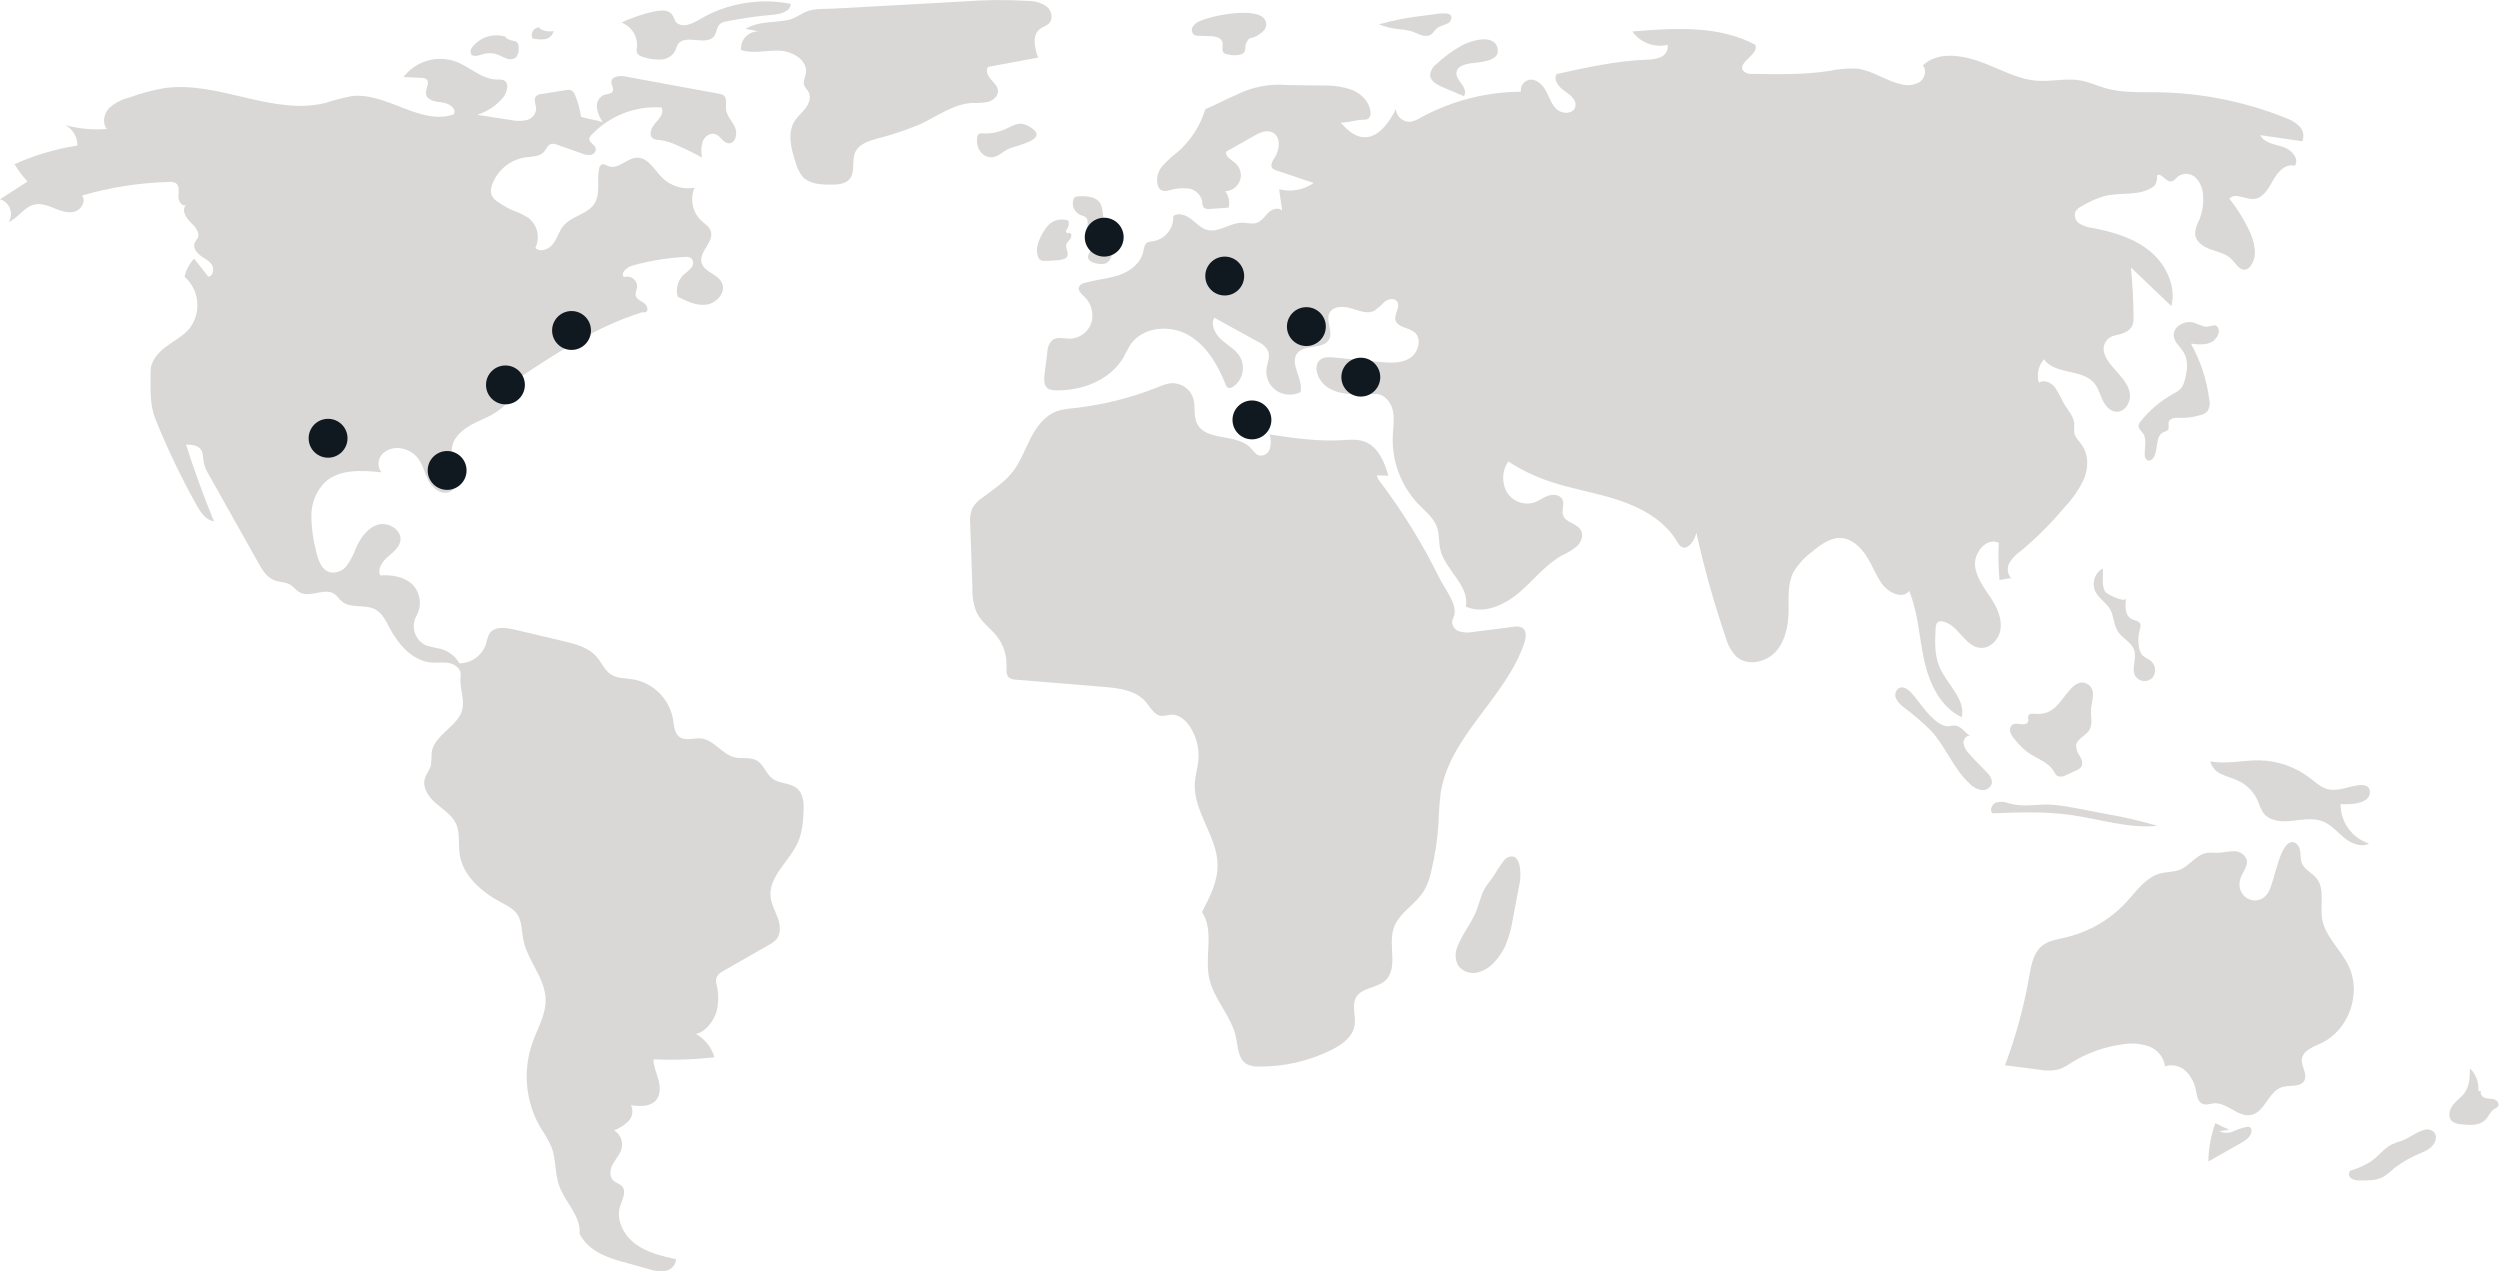 <?xml version="1.0" encoding="UTF-8"?>
<svg xmlns="http://www.w3.org/2000/svg" width="643" height="327" viewBox="0 0 643 327" fill="none">
  <g clip-path="url(#clip0_1_626)">
    <path d="M149.42 30.001C149.179 28.171 148.701 26.379 148 24.671C147.913 24.349 147.759 24.05 147.549 23.791C147.339 23.533 147.077 23.322 146.78 23.171C146.379 23.071 145.961 23.071 145.56 23.171L139.32 24.171C138.798 24.19 138.298 24.384 137.9 24.721C137.09 25.571 137.9 26.951 137.9 28.131C137.823 28.791 137.543 29.411 137.099 29.906C136.655 30.4 136.068 30.744 135.42 30.891C134.118 31.166 132.772 31.166 131.47 30.891L122.75 29.531C125.32 28.714 127.607 27.189 129.35 25.131C130.5 23.771 131.11 21.231 129.45 20.591C128.959 20.453 128.447 20.409 127.94 20.461C123.94 20.461 120.87 17.201 117.17 15.811C114.802 14.979 112.231 14.918 109.825 15.636C107.42 16.355 105.304 17.816 103.78 19.811L108.43 20.031C108.868 20.008 109.301 20.124 109.67 20.361C110.67 21.201 109.42 22.811 109.56 24.121C109.75 25.821 112.01 26.181 113.71 26.351C115.41 26.521 117.58 27.911 116.71 29.411C108.15 32.411 99.43 23.651 90.44 24.721C88.189 25.156 85.968 25.734 83.79 26.451C70.22 29.881 56.19 20.721 42.32 22.661C39.255 23.189 36.243 23.989 33.32 25.051C31.381 25.519 29.586 26.452 28.09 27.771C26.72 29.211 26.2 31.671 27.5 33.171C23.919 33.47 20.313 33.132 16.85 32.171C17.785 32.694 18.562 33.458 19.102 34.383C19.642 35.307 19.924 36.36 19.92 37.431C14.333 38.3 8.888 39.914 3.73 42.231C4.689 43.83 5.812 45.324 7.08 46.691L0 51.241C0.582 51.42 1.115 51.73 1.558 52.146C2.002 52.563 2.345 53.075 2.561 53.644C2.777 54.213 2.861 54.823 2.805 55.429C2.749 56.035 2.556 56.621 2.24 57.141C4.72 56.031 6.24 53.141 8.9 52.601C10.64 52.221 12.41 52.931 14.06 53.601C15.71 54.271 17.51 54.921 19.22 54.421C20.93 53.921 22.22 51.701 21.1 50.291C28.393 48.169 35.928 46.993 43.52 46.791C44.106 46.721 44.7 46.833 45.22 47.111C46.22 47.801 45.94 49.281 45.89 50.481C45.84 51.681 46.77 53.261 47.89 52.721C46.62 53.821 47.7 55.881 48.89 57.031C50.08 58.181 51.56 59.771 50.82 61.271C50.62 61.661 50.3 61.981 50.11 62.371C49.56 63.541 50.43 64.891 51.46 65.671C52.49 66.451 53.75 66.981 54.46 68.051C55.17 69.121 54.85 71.051 53.57 71.151L49.93 66.531C48.69 67.822 47.841 69.438 47.48 71.191C49.347 72.844 50.512 75.148 50.735 77.632C50.958 80.116 50.223 82.592 48.68 84.551C47.03 86.491 44.68 87.671 42.68 89.181C40.68 90.691 38.74 92.851 38.74 95.391C38.74 99.791 38.39 103.881 40.04 107.961C43.08 115.481 46.59 122.802 50.55 129.881C51.55 131.731 52.93 133.771 55.03 134.091C52.363 127.611 49.97 121.034 47.85 114.361C49.23 114.361 50.85 114.471 51.65 115.601C52.32 116.531 52.18 117.791 52.39 118.921C52.646 120.009 53.074 121.049 53.66 122.001L66.37 144.631C67.37 146.511 68.63 148.521 70.64 149.281C71.93 149.771 73.42 149.681 74.64 150.381C75.56 150.931 76.19 151.901 77.14 152.381C79.81 153.841 83.54 151.041 86.04 152.781C86.75 153.281 87.21 154.071 87.87 154.641C90.18 156.641 93.97 155.301 96.63 156.801C98.35 157.801 99.24 159.681 100.16 161.421C102.46 165.791 106.16 170.071 111.1 170.421C112.64 170.531 114.22 170.231 115.73 170.581C117.24 170.931 118.73 172.241 118.49 173.771C118.07 176.401 119.37 179.271 119.02 181.901C118.39 186.701 111.58 188.811 111.02 193.611C111.021 194.67 110.961 195.729 110.84 196.781C110.53 198.041 109.58 199.071 109.25 200.331C108.61 202.701 110.31 205.071 112.18 206.671C114.05 208.271 116.28 209.671 117.31 211.881C118.34 214.091 117.86 217.011 118.21 219.591C118.98 225.221 123.84 229.391 128.84 232.081C130.36 232.901 132 233.691 132.99 235.081C134.27 236.941 134.14 239.381 134.57 241.601C135.63 247.031 140.2 251.511 140.33 257.031C140.42 260.971 138.24 264.531 136.93 268.241C135.685 271.803 135.225 275.592 135.582 279.348C135.94 283.104 137.106 286.738 139 290.001C140.085 291.585 141.035 293.258 141.84 295.001C143.07 298.191 142.67 301.821 143.84 305.001C145.34 309.261 149.47 312.781 149.07 317.291C150.95 321.181 155.07 323.091 159.25 324.291L166.71 326.371C168.109 326.871 169.604 327.045 171.08 326.881C171.819 326.773 172.499 326.417 173.009 325.872C173.52 325.327 173.83 324.625 173.89 323.881C170.23 323.051 166.45 322.181 163.44 319.951C160.43 317.721 158.36 313.751 159.5 310.181C160.03 308.521 161.16 306.611 160.09 305.241C159.47 304.461 158.35 304.241 157.66 303.541C156.58 302.431 156.95 300.541 157.73 299.211C158.51 297.881 159.63 296.671 159.94 295.141C160.097 294.29 159.989 293.411 159.631 292.622C159.274 291.834 158.684 291.174 157.94 290.731C159.323 290.209 160.58 289.401 161.63 288.361C162.144 287.83 162.484 287.154 162.602 286.425C162.72 285.695 162.611 284.947 162.29 284.281C164.56 284.571 167.23 284.711 168.72 282.981C169.91 281.591 169.83 279.521 169.36 277.761C168.89 276.001 168.09 274.281 168.07 272.451C173.302 272.699 178.546 272.522 183.75 271.921C183.003 269.375 181.292 267.222 178.98 265.921C181.34 265.521 183.48 262.701 184.23 260.431C184.86 258.113 184.891 255.674 184.32 253.341C184.147 252.739 184.123 252.104 184.25 251.491C184.628 250.677 185.294 250.032 186.12 249.681L197.8 243.001C198.5 242.65 199.133 242.18 199.67 241.611C200.9 240.181 200.72 238.001 200.09 236.221C199.46 234.441 198.46 232.761 198.22 230.881C197.49 225.281 203.49 221.251 205.52 215.981C206.215 213.869 206.589 211.664 206.63 209.441C206.8 207.061 206.81 204.301 204.98 202.771C203.15 201.241 200.5 201.631 198.67 200.261C196.99 199.011 196.41 196.581 194.58 195.571C192.91 194.651 190.82 195.231 188.97 194.801C185.71 194.041 183.66 190.281 180.33 189.931C178.45 189.741 176.33 190.661 174.78 189.561C173.43 188.561 173.37 186.661 173.11 185.011C172.658 182.455 171.433 180.099 169.6 178.26C167.767 176.422 165.415 175.19 162.86 174.731C160.93 174.421 158.86 174.541 157.17 173.481C155.48 172.421 154.74 170.381 153.42 168.891C151.31 166.481 147.98 165.621 144.87 164.891L132.19 161.891C129.94 161.361 127.03 161.081 125.83 163.051C125.472 163.804 125.217 164.601 125.07 165.421C124.619 166.904 123.709 168.206 122.471 169.139C121.232 170.071 119.73 170.587 118.18 170.611C117.123 168.795 115.402 167.462 113.38 166.891C112.064 166.668 110.764 166.358 109.49 165.961C108.845 165.647 108.268 165.209 107.793 164.673C107.318 164.136 106.953 163.51 106.72 162.832C106.487 162.154 106.39 161.436 106.434 160.72C106.479 160.005 106.664 159.305 106.98 158.661C106.98 158.571 107.07 158.481 107.12 158.391C107.852 157.089 108.134 155.583 107.925 154.105C107.715 152.626 107.025 151.258 105.96 150.211C103.8 148.271 100.68 147.801 97.79 148.001C97.03 146.351 98.3 144.481 99.66 143.281C101.02 142.081 102.66 140.901 102.98 139.111C103.45 136.291 99.85 134.111 97.12 134.981C94.39 135.851 92.64 138.481 91.49 141.101C90.935 142.645 90.172 144.105 89.22 145.441C88.737 146.107 88.078 146.626 87.317 146.938C86.555 147.251 85.722 147.345 84.91 147.211C82.66 146.631 81.79 143.961 81.29 141.691C80.489 138.676 80.085 135.57 80.09 132.451C80.11 129.296 81.363 126.275 83.58 124.031C87.32 120.601 93.05 120.941 98.1 121.481C97.557 120.763 97.295 119.871 97.365 118.974C97.436 118.076 97.832 117.236 98.48 116.611C99.153 116.018 99.958 115.596 100.829 115.382C101.7 115.168 102.609 115.168 103.48 115.381C105.001 115.693 106.372 116.511 107.37 117.701C108.81 119.451 109.21 121.811 110.3 123.801C111.39 125.791 113.82 127.481 115.82 126.411C117.54 125.491 117.82 123.101 117.38 121.201C116.94 119.301 116.04 117.441 116.2 115.491C116.5 111.771 120.35 109.491 123.75 108.011C127.15 106.531 131.04 104.421 131.58 100.731C131.598 100.007 131.733 99.291 131.98 98.611C132.357 98.013 132.88 97.521 133.5 97.181C143.42 90.631 153.5 83.991 164.85 80.411C165.44 80.221 165.51 80.411 166.11 80.281C166.95 79.801 166.39 78.451 165.59 77.911C164.79 77.371 163.7 76.911 163.5 76.001C163.35 75.301 163.76 74.621 163.87 73.911C163.897 73.484 163.819 73.058 163.642 72.668C163.465 72.279 163.196 71.939 162.857 71.679C162.518 71.418 162.121 71.245 161.699 71.173C161.278 71.102 160.845 71.136 160.44 71.271C159.53 70.061 161.33 68.661 162.79 68.271C167.165 67.063 171.658 66.329 176.19 66.081C176.711 65.995 177.247 66.087 177.71 66.341C178.045 66.662 178.244 67.097 178.268 67.56C178.293 68.023 178.139 68.477 177.84 68.831C177.215 69.512 176.529 70.135 175.79 70.691C175.055 71.406 174.531 72.309 174.273 73.302C174.016 74.294 174.036 75.339 174.33 76.321C176.7 77.521 179.27 78.761 181.89 78.321C184.51 77.881 186.89 74.951 185.61 72.601C184.46 70.411 181.01 69.911 180.42 67.511C179.73 64.701 183.71 62.211 182.81 59.451C182.42 58.251 181.22 57.541 180.29 56.671C179.203 55.602 178.465 54.231 178.17 52.736C177.876 51.241 178.04 49.691 178.64 48.291C177.139 48.554 175.596 48.453 174.141 47.997C172.687 47.541 171.363 46.744 170.28 45.671C168.28 43.671 166.68 40.471 163.84 40.561C161.24 40.641 158.99 43.681 156.55 42.761C155.96 42.531 155.32 42.061 154.74 42.331C154.551 42.458 154.393 42.625 154.278 42.82C154.162 43.016 154.091 43.235 154.07 43.461C153.45 46.461 154.51 49.791 152.9 52.351C151.14 55.131 147.08 55.521 144.95 58.031C143.8 59.391 143.35 61.231 142.29 62.671C141.23 64.111 138.97 65.021 137.69 63.771C138.313 62.489 138.485 61.034 138.178 59.642C137.872 58.25 137.104 57.002 136 56.101C134.818 55.33 133.545 54.709 132.21 54.251C130.726 53.618 129.314 52.827 128 51.891C127.338 51.489 126.801 50.911 126.45 50.221C126.167 49.361 126.203 48.427 126.55 47.591C127.196 45.736 128.337 44.093 129.849 42.84C131.361 41.587 133.187 40.771 135.13 40.481C136.83 40.251 138.8 40.331 139.92 39.041C140.52 38.351 140.83 37.321 141.69 37.041C142.244 36.93 142.819 37.001 143.33 37.241L149.66 39.471C150.367 39.792 151.147 39.919 151.92 39.841C152.302 39.791 152.65 39.598 152.895 39.301C153.14 39.004 153.264 38.625 153.24 38.241C153.04 37.181 151.42 36.681 151.57 35.621C151.65 35.276 151.835 34.965 152.1 34.731C154.39 32.292 157.192 30.391 160.304 29.163C163.416 27.936 166.762 27.412 170.1 27.631C170.9 28.951 169.64 30.501 168.59 31.631C167.54 32.761 166.69 34.761 167.96 35.631C168.481 35.901 169.063 36.032 169.65 36.011C171.21 36.222 172.725 36.681 174.14 37.371C176.33 38.321 178.47 39.371 180.58 40.501C180.271 39.127 180.326 37.697 180.74 36.351C181.27 35.051 182.74 34.031 184.07 34.541C185.4 35.051 185.97 36.691 187.31 36.851C189.1 37.051 189.81 34.411 189.06 32.771C188.31 31.131 186.83 29.771 186.71 27.961C186.63 26.751 187.09 25.251 186.12 24.521C185.777 24.299 185.386 24.161 184.98 24.121L160.81 19.671C159.38 19.401 157.3 19.611 157.24 21.061C157.24 21.881 157.93 22.681 157.61 23.431C157.29 24.181 156.14 24.161 155.31 24.431C154.697 24.716 154.192 25.191 153.87 25.785C153.547 26.379 153.425 27.062 153.52 27.731C153.743 29.064 154.259 30.331 155.03 31.441C153.37 30.771 151 30.651 149.42 30.001Z" fill="#D9D8D6"></path>
    <path d="M130.14 9.48C128.616 8.975 126.973 8.951 125.435 9.411C123.897 9.871 122.537 10.792 121.54 12.05C121.308 12.285 121.147 12.58 121.076 12.902C121.005 13.225 121.027 13.56 121.14 13.87C121.62 14.68 122.83 14.36 123.73 14.07C125.05 13.598 126.488 13.563 127.83 13.97C128.67 14.26 129.42 14.77 130.27 15.05C130.682 15.223 131.134 15.279 131.576 15.214C132.019 15.149 132.435 14.964 132.78 14.68C133.277 14.008 133.495 13.17 133.39 12.34C133.433 12.063 133.412 11.779 133.329 11.51C133.246 11.241 133.102 10.995 132.91 10.79C132.571 10.594 132.191 10.481 131.8 10.46C130.928 10.3 130.139 9.84 129.57 9.16" fill="#D9D8D6"></path>
    <path d="M319.001 107.71C319.652 108.208 320.436 108.5 321.253 108.55C322.071 108.6 322.885 108.405 323.591 107.99C323.871 107.82 324.151 107.54 324.091 107.22C324.031 106.9 323.341 106.7 322.861 106.68C322.142 106.671 321.444 106.441 320.861 106.02C320.501 105.74 320.211 105.37 319.861 105.1C319.689 104.948 319.481 104.843 319.256 104.798C319.031 104.752 318.798 104.766 318.581 104.84C318.404 104.95 318.252 105.096 318.135 105.268C318.018 105.44 317.938 105.635 317.901 105.84C317.839 105.964 317.807 106.101 317.807 106.24C317.807 106.379 317.839 106.516 317.901 106.64C318.035 106.79 318.203 106.907 318.391 106.98C318.786 107.205 319.093 107.557 319.261 107.98" fill="#D9D8D6"></path>
    <path d="M138.849 7.05C138.322 7.022 137.805 7.205 137.412 7.557C137.018 7.909 136.78 8.402 136.749 8.93C136.738 9.249 136.8 9.567 136.929 9.86C137.975 10.139 139.066 10.21 140.139 10.07C140.677 9.986 141.178 9.745 141.578 9.376C141.979 9.008 142.261 8.529 142.389 8C141.125 8.234 139.818 7.984 138.729 7.3" fill="#D9D8D6"></path>
    <path d="M168.09 3C165.24 3.61 162.472 4.55 159.84 5.8C161.086 6.273 162.148 7.134 162.868 8.255C163.588 9.377 163.929 10.7 163.84 12.03C163.715 12.536 163.715 13.065 163.84 13.57C164.14 14.3 165.02 14.57 165.79 14.77C167.176 15.19 168.623 15.372 170.07 15.31C170.795 15.274 171.499 15.058 172.119 14.681C172.739 14.303 173.255 13.777 173.62 13.15C173.828 12.553 174.072 11.969 174.35 11.4C176.2 8.59 181.7 11.99 183.69 9.27C184.39 8.27 184.32 6.87 185.24 6.11C185.711 5.779 186.258 5.569 186.83 5.5C190.825 4.707 194.861 4.133 198.92 3.78C200.84 3.61 203.34 2.92 203.36 0.99C196.118 -0.429 188.61 0.58 182 3.86C179.62 5.06 176.47 7.56 174.18 5.98C173.32 5.39 173.36 3.8 172.18 3.13C171 2.46 169.37 2.73 168.09 3Z" fill="#D9D8D6"></path>
    <path d="M191.77 7.43L195.17 8.08C194.592 8.055 194.015 8.143 193.471 8.341C192.928 8.539 192.428 8.842 192.002 9.233C191.576 9.624 191.231 10.096 190.987 10.62C190.743 11.145 190.605 11.712 190.58 12.29C190.565 12.48 190.565 12.671 190.58 12.86C193.76 13.92 197.23 12.86 200.58 13.03C203.93 13.2 207.84 15.56 207.27 18.87C207.09 19.87 206.52 20.87 206.82 21.87C207.03 22.55 207.63 23.03 207.96 23.66C208.67 24.96 208.11 26.61 207.22 27.79C206.33 28.97 205.13 29.93 204.35 31.19C202.41 34.32 203.51 38.37 204.67 41.87C205.002 43.194 205.62 44.43 206.48 45.49C208.19 47.31 210.99 47.49 213.48 47.49C215.3 47.49 217.39 47.43 218.54 46.02C220.04 44.18 218.99 41.3 219.98 39.14C220.88 37.14 223.17 36.33 225.25 35.74C229.101 34.775 232.874 33.525 236.54 32C241 29.94 245.17 26.74 250.08 26.48C251.457 26.54 252.836 26.443 254.19 26.19C255.52 25.81 256.78 24.67 256.68 23.29C256.59 22.12 255.6 21.29 254.82 20.37C254.04 19.45 253.44 18.12 254.15 17.19L267 14.82C266.09 12.34 265.38 9.07 267.47 7.45C268.23 6.87 269.24 6.63 269.88 5.93C270.98 4.73 270.43 2.66 269.16 1.63C267.799 0.72 266.198 0.236 264.56 0.24C258.897 -0.102 253.217 -0.051 247.56 0.39L214.48 2.21C212.26 2.33 209.69 2.14 207.65 2.9C205.93 3.54 204.65 4.72 202.72 5.14C199.08 5.9 195.07 5.38 191.77 7.43Z" fill="#D9D8D6"></path>
    <path d="M252.671 34.3C252.498 34.269 252.32 34.273 252.149 34.31C251.977 34.348 251.815 34.42 251.671 34.52C251.48 34.734 251.368 35.005 251.351 35.291C251.129 36.54 251.389 37.827 252.081 38.891C252.431 39.414 252.916 39.835 253.484 40.107C254.052 40.38 254.683 40.495 255.311 40.441C256.841 40.251 257.971 38.941 259.381 38.3C261.551 37.3 270.761 35.791 264.381 32.35C262.181 31.171 260.761 32.211 259.031 32.99C257.069 33.996 254.87 34.448 252.671 34.3Z" fill="#D9D8D6"></path>
    <path d="M308.48 5.49C307.737 5.78 307.114 6.312 306.71 7C306.523 7.352 306.479 7.762 306.587 8.146C306.695 8.529 306.947 8.857 307.29 9.06C307.568 9.161 307.864 9.208 308.16 9.2L311.16 9.29C312.45 9.29 314.05 9.6 314.4 10.84C314.66 11.76 314.08 12.94 314.77 13.6C315.06 13.822 315.406 13.96 315.77 14C316.767 14.252 317.808 14.286 318.82 14.1C321.02 13.51 319.87 12.16 320.56 10.97C321.62 9.14 321.44 10.24 323.31 9.19C324.69 8.42 326.47 7.01 325.31 5.04C323.36 1.64 311.43 4 308.48 5.49Z" fill="#D9D8D6"></path>
    <path d="M368.19 3.76L366.43 4C362.453 4.42 358.519 5.176 354.67 6.26C356.322 6.909 358.055 7.333 359.82 7.52C360.791 7.566 361.755 7.703 362.7 7.93C364.39 8.43 366.09 9.73 367.7 9.06C368.7 8.65 369.03 7.6 369.87 7.06C370.45 6.68 372.64 6.06 372.87 5.67C374.88 2.5 369.71 3.56 368.19 3.76Z" fill="#D9D8D6"></path>
    <path d="M375.9 11.74C373.556 13.056 371.38 14.651 369.42 16.49C368.962 16.825 368.583 17.255 368.306 17.75C368.03 18.246 367.864 18.795 367.82 19.36C367.92 20.86 369.52 21.74 370.91 22.36L376.53 24.74C377.21 23.74 376.58 22.45 375.88 21.51C375.18 20.57 374.34 19.51 374.65 18.34C375 17.04 376.58 16.6 377.91 16.34C380.07 15.98 385.91 16 385.19 12.53C384.37 8.43 378.07 10.53 375.9 11.74Z" fill="#D9D8D6"></path>
    <path d="M374.77 243.71C374.463 244.471 374.334 245.291 374.393 246.109C374.452 246.928 374.697 247.721 375.11 248.43C375.678 249.156 376.444 249.702 377.315 250.004C378.185 250.305 379.125 250.349 380.02 250.13C381.808 249.652 383.402 248.628 384.58 247.2C385.655 246.01 386.539 244.661 387.2 243.2C388.129 240.915 388.783 238.529 389.15 236.09L390.89 226.94C391.28 224.94 391.26 218.62 387.5 220.66C386.5 221.22 384.1 225.66 383.02 226.88C381.08 229.13 380.83 231.32 379.8 234.05C378.52 237.44 376 240.28 374.77 243.71Z" fill="#D9D8D6"></path>
    <path d="M573.38 290.551C572.146 290.074 570.95 289.505 569.8 288.851C568.651 292.02 568.04 295.359 567.99 298.731L576.41 293.961C577.68 293.241 579.11 292.251 579.09 290.791C579.101 290.611 579.063 290.431 578.981 290.271C578.898 290.111 578.773 289.976 578.62 289.881C578.433 289.807 578.23 289.783 578.03 289.811C576.799 290.037 575.602 290.424 574.47 290.961C573.899 291.222 573.278 291.358 572.65 291.358C572.022 291.358 571.401 291.222 570.83 290.961" fill="#D9D8D6"></path>
    <path d="M617.79 293.38C616.866 293.644 615.963 293.979 615.09 294.38C613.16 295.38 611.85 297.23 610.09 298.53C608.358 299.681 606.454 300.552 604.45 301.11C604.33 301.259 604.242 301.431 604.193 301.615C604.143 301.8 604.133 301.993 604.164 302.182C604.194 302.37 604.263 302.551 604.368 302.711C604.472 302.871 604.609 303.007 604.77 303.11C605.444 303.493 606.217 303.667 606.99 303.61C608.99 303.61 611.19 303.67 612.99 302.69C613.995 302.034 614.936 301.284 615.8 300.45C617.972 298.797 620.361 297.451 622.9 296.45C623.805 296.109 624.642 295.607 625.37 294.97C626.93 293.43 627.04 291.06 624.79 290.53C623 290.06 619.53 292.82 617.79 293.38Z" fill="#D9D8D6"></path>
    <path d="M637.419 280.561C637.521 279.502 637.381 278.434 637.008 277.437C636.635 276.441 636.041 275.543 635.269 274.811C635.269 276.931 635.179 279.191 633.989 280.941C633.139 282.191 631.809 283.031 630.879 284.221C629.949 285.411 629.529 287.301 630.619 288.341C631.319 288.87 632.171 289.161 633.049 289.171C635.219 289.431 637.739 289.571 639.259 288.001C640.089 287.151 640.499 285.881 641.509 285.251C641.893 285.094 642.235 284.851 642.509 284.541C642.929 283.871 642.259 283.001 641.509 282.761C640.759 282.521 639.939 282.631 639.189 282.401C638.439 282.171 637.739 281.331 638.129 280.641" fill="#D9D8D6"></path>
    <path d="M602.541 202.851C601.4 203.13 600.217 203.201 599.051 203.061C597.121 202.701 595.611 201.251 594.051 200.061C590.34 197.232 585.826 195.656 581.161 195.561C576.921 195.481 572.641 196.631 568.471 195.821C568.672 196.566 569.043 197.254 569.555 197.832C570.067 198.41 570.705 198.861 571.421 199.151C572.801 199.821 574.331 200.151 575.721 200.831C577.957 201.894 579.732 203.73 580.721 206.001C581.07 207.08 581.54 208.116 582.121 209.091C583.511 210.951 586.121 211.361 588.451 211.211C591.451 211.011 594.631 210.141 597.451 211.271C599.601 212.131 601.141 214.011 602.941 215.481C604.741 216.951 607.261 218.031 609.331 216.971C607.183 216.281 605.312 214.921 603.993 213.091C602.674 211.261 601.976 209.056 602.001 206.801C604.001 206.991 609.851 206.911 609.531 203.481C609.251 200.571 604.271 202.541 602.541 202.851Z" fill="#D9D8D6"></path>
    <path d="M576.079 226.55C576.439 224.55 578.409 222.84 577.789 220.93C577.5 220.3 577.027 219.772 576.433 219.415C575.839 219.058 575.151 218.889 574.459 218.93C573.069 218.93 571.719 219.31 570.329 219.35C569.43 219.285 568.528 219.285 567.629 219.35C564.879 219.8 563.189 222.68 560.629 223.7C559.059 224.33 557.289 224.21 555.629 224.64C551.909 225.64 549.559 229.13 546.959 231.96C542.764 236.513 537.298 239.701 531.269 241.11C529.149 241.6 526.879 241.91 525.199 243.28C522.979 245.1 522.429 248.22 521.939 251.05C520.567 258.876 518.475 266.559 515.689 274L524.509 275.12C526.162 275.453 527.866 275.429 529.509 275.05C530.685 274.612 531.798 274.02 532.819 273.29C536.748 270.849 541.147 269.261 545.729 268.63C548.035 268.195 550.415 268.36 552.639 269.11C553.74 269.502 554.714 270.187 555.456 271.091C556.197 271.995 556.679 273.083 556.849 274.24C557.787 273.951 558.787 273.922 559.741 274.154C560.695 274.386 561.568 274.872 562.269 275.56C563.648 276.971 564.55 278.779 564.849 280.73C565.079 281.93 565.319 283.38 566.439 283.89C567.349 284.3 568.439 283.89 569.439 283.77C572.829 283.5 575.649 287.46 578.979 286.77C582.559 286.04 583.439 280.68 586.929 279.61C588.929 278.99 591.739 279.74 592.699 277.88C593.549 276.23 591.859 274.34 592.029 272.5C592.249 270.23 594.919 269.27 597.029 268.3C604.129 264.97 607.499 255.42 604.029 248.37C602.029 244.19 598.029 240.9 597.239 236.31C596.669 232.78 598.059 228.67 595.809 225.89C594.659 224.47 592.719 223.69 592.039 222.01C591.609 220.95 591.789 219.74 591.559 218.62C591.329 217.5 590.349 216.33 589.239 216.62C586.019 217.46 584.999 227.39 583.239 229.8C580.629 233.48 575.259 231.07 576.079 226.55Z" fill="#D9D8D6"></path>
    <path d="M516.66 206.61C515.594 206.179 514.416 206.116 513.31 206.43C512.31 206.87 511.64 208.43 512.49 209.19C519.1 208.93 525.75 208.67 532.3 209.57C539.85 210.57 547.3 213.17 554.91 212.41C550.576 211.137 546.172 210.115 541.72 209.35L534.3 207.93C532.3 207.517 530.3 207.207 528.3 207C524 206.65 520.83 207.77 516.66 206.61Z" fill="#D9D8D6"></path>
    <path d="M523.279 183.59C522.729 183.54 522.049 183.5 521.769 183.97C521.489 184.44 521.769 185.02 521.659 185.52C521.459 186.21 520.559 186.39 519.839 186.3C519.153 186.079 518.415 186.079 517.729 186.3C517.416 186.516 517.181 186.827 517.057 187.187C516.933 187.546 516.926 187.936 517.039 188.3C517.294 189.033 517.711 189.699 518.259 190.25C519.195 191.424 520.258 192.49 521.429 193.43C523.699 195.1 526.779 195.91 528.209 198.34C528.407 198.812 528.716 199.231 529.109 199.56C529.487 199.714 529.896 199.773 530.302 199.733C530.708 199.693 531.098 199.554 531.439 199.33L534.029 198.15C534.495 197.977 534.911 197.692 535.239 197.32C535.829 196.52 535.469 195.37 534.969 194.51C534.357 193.72 534.007 192.758 533.969 191.76C534.159 189.99 536.429 189.31 537.369 187.76C538.309 186.21 537.699 184.27 537.799 182.48C537.929 180.39 539.249 177.66 537.129 176.1C535.329 174.77 533.609 176 532.319 177.47C529.569 180.65 528.289 184 523.279 183.59Z" fill="#D9D8D6"></path>
    <path d="M539 152.3C539.89 153.99 541.73 155 542.7 156.65C543.67 158.3 543.62 160.75 544.76 162.48C545.9 164.21 548.269 165.21 548.919 167.23C549.629 169.44 548.02 172.12 549.3 174.05C549.761 174.648 550.439 175.04 551.187 175.143C551.935 175.246 552.694 175.051 553.3 174.6L553.49 174.44C554.033 173.848 554.324 173.067 554.3 172.263C554.276 171.46 553.938 170.698 553.359 170.14C552.599 169.44 551.5 169.14 550.859 168.33C550.531 167.861 550.311 167.325 550.219 166.76C549.866 165.125 549.922 163.428 550.38 161.82C550.549 161.408 550.591 160.955 550.5 160.52C550.21 159.69 549.089 159.63 548.289 159.24C546.489 158.36 546.539 155.82 546.849 153.85C546.639 155.16 541.95 152.92 541.46 152.18C540.46 150.69 541.01 147.84 540.82 146.18C539.793 146.775 539.032 147.74 538.693 148.878C538.355 150.016 538.465 151.24 539 152.3Z" fill="#D9D8D6"></path>
    <path d="M491.75 178.37C490.88 177.37 489.58 176.37 488.42 176.97C488.003 177.241 487.695 177.65 487.551 178.126C487.406 178.602 487.434 179.113 487.63 179.57C488.057 180.47 488.706 181.245 489.519 181.82C492.041 183.689 494.428 185.734 496.66 187.94C500.44 192.09 502.44 197.69 506.54 201.51C507.368 202.399 508.463 202.992 509.66 203.2C510.256 203.278 510.86 203.132 511.355 202.791C511.85 202.449 512.201 201.936 512.34 201.35C512.325 200.853 512.206 200.365 511.991 199.917C511.776 199.47 511.469 199.072 511.09 198.75C509.5 197.02 507.749 195.42 506.239 193.61C505.543 192.905 505.107 191.985 505 191C505 190 505.889 189 506.829 189.24C505.679 188.95 504.83 187.03 503.14 186.67C501.73 186.37 501.389 187.24 499.709 186.52C496.499 185.17 494 180.88 491.75 178.37Z" fill="#D9D8D6"></path>
    <path d="M566.999 84C566.083 83.713 565.181 83.379 564.299 83C561.919 82.28 558.769 84 559.089 86.5C559.299 88.13 560.819 89.24 561.659 90.66C562.909 92.76 562.579 95.43 561.919 97.79C561.753 98.509 561.448 99.189 561.019 99.79C560.414 100.432 559.691 100.951 558.889 101.32C555.676 103.121 552.843 105.529 550.549 108.41C550.287 108.688 550.11 109.035 550.039 109.41C549.929 110.24 550.769 110.84 551.239 111.54C552.239 113.08 551.529 115.15 551.629 117.01C551.614 117.274 551.667 117.538 551.782 117.776C551.898 118.014 552.072 118.219 552.289 118.37C552.919 118.69 553.669 118.15 554.009 117.53C555.149 115.46 554.289 112.15 556.429 111.16C556.829 110.97 557.319 110.89 557.589 110.54C558.019 109.98 557.589 109.14 557.819 108.47C558.149 107.47 559.529 107.41 560.589 107.47C562.414 107.542 564.237 107.299 565.979 106.75C566.661 106.6 567.283 106.252 567.769 105.75C568.042 105.306 568.222 104.811 568.299 104.296C568.377 103.78 568.349 103.255 568.219 102.75C567.586 97.702 565.987 92.823 563.509 88.38C565.389 88.62 567.429 88.82 569.049 87.85C569.949 87.3 571.049 85.66 570.589 84.55C569.899 82.79 568.619 84.27 566.999 84Z" fill="#D9D8D6"></path>
    <path d="M326.57 111.74C326.901 112.925 326.918 114.176 326.62 115.37C326.453 115.961 326.074 116.47 325.556 116.798C325.037 117.127 324.415 117.252 323.81 117.15C322.91 116.87 322.38 115.96 321.73 115.26C318.14 111.38 310.04 113.63 307.82 108.83C306.92 106.83 307.53 104.53 306.91 102.46C306.522 101.265 305.747 100.233 304.708 99.527C303.668 98.821 302.424 98.481 301.17 98.56C300.027 98.731 298.915 99.068 297.87 99.56C290.86 102.357 283.503 104.187 276 105C274.571 105.091 273.158 105.349 271.79 105.77C268.71 106.89 266.6 109.77 265.1 112.66C263.6 115.55 262.49 118.74 260.48 121.33C258.47 123.92 255.41 125.96 252.64 128.03C251.575 128.713 250.69 129.643 250.06 130.74C249.565 132.012 249.386 133.384 249.54 134.74L250.11 151.34C250.028 153.482 250.407 155.617 251.22 157.6C252.42 159.99 254.78 161.6 256.41 163.66C258.08 165.823 258.95 168.498 258.87 171.23C258.87 172.33 258.73 173.63 259.58 174.32C260.1 174.658 260.71 174.832 261.33 174.82L283.79 176.66C287.79 176.98 292.11 177.52 294.69 180.52C295.91 181.94 296.89 183.99 298.75 184.14C299.551 184.094 300.347 183.984 301.13 183.81C303.13 183.65 304.92 185.19 306.04 186.87C307.732 189.443 308.5 192.514 308.22 195.58C308.03 197.5 307.44 199.37 307.31 201.3C306.82 208.64 313.04 215.02 313.16 222.37C313.23 226.7 311.16 230.74 309.16 234.57C312.39 239.47 309.74 245.99 311.03 251.71C312.25 257.14 316.78 261.39 317.9 266.84C318.42 269.33 318.45 272.4 320.65 273.69C321.616 274.16 322.687 274.373 323.76 274.31C330.225 274.384 336.615 272.927 342.41 270.06C345.13 268.71 347.95 266.7 348.41 263.7C348.8 261.28 347.57 258.57 348.82 256.47C350.29 253.98 354.06 254.18 356.22 252.27C359.73 249.18 357 243.27 358.42 238.81C359.7 234.81 364.1 232.67 366.28 229.07C367.145 227.508 367.762 225.821 368.11 224.07C369.113 219.955 369.745 215.758 370 211.53C370.06 208.942 370.25 206.359 370.57 203.79C372.92 189.17 387.37 179.39 392.06 165.34C392.51 164 392.72 162.22 391.53 161.46C390.823 161.122 390.022 161.038 389.26 161.22L378.91 162.53C377.636 162.807 376.311 162.727 375.08 162.3C373.9 161.77 373.08 160.3 373.68 159.14C375.44 155.96 371.82 151.93 370.21 148.67C365.886 139.882 360.733 131.528 354.82 123.72C354.447 123.313 354.213 122.798 354.15 122.25L357.09 122.35C356.09 118.79 354.46 114.9 351 113.59C349 112.86 346.9 113.12 344.82 113.23C338.85 113.55 332.46 112.66 326.57 111.74Z" fill="#D9D8D6"></path>
    <path d="M344.799 31.56C346.359 33.21 348.109 34.97 350.359 35.25C354.359 35.76 357.199 31.65 359.029 28.07C359.093 28.983 359.513 29.834 360.197 30.442C360.881 31.049 361.775 31.364 362.689 31.32C363.671 31.154 364.607 30.787 365.439 30.24C373.331 25.933 382.168 23.648 391.159 23.59C391.072 22.91 391.241 22.221 391.632 21.657C392.024 21.094 392.611 20.696 393.279 20.54C395.099 20.18 396.749 21.76 397.629 23.4C398.509 25.04 399.059 26.94 400.459 28.17C401.859 29.4 404.579 29.35 405.129 27.57C405.679 25.79 403.879 24.4 402.399 23.4C400.919 22.4 399.399 20.53 400.399 19.04C407.949 17.37 415.549 15.69 423.279 15.36C424.594 15.403 425.904 15.179 427.129 14.7C427.736 14.443 428.241 13.993 428.566 13.42C428.891 12.847 429.019 12.183 428.929 11.53C427.243 11.926 425.478 11.811 423.857 11.2C422.237 10.589 420.835 9.51 419.829 8.1C430.549 7.21 441.959 6.46 451.459 11.5C452.599 13.95 446.789 15.99 448.339 18.2C448.645 18.503 449.015 18.732 449.422 18.871C449.829 19.009 450.263 19.054 450.689 19C457.299 19.12 463.939 19.24 470.469 18.25C472.828 17.727 475.247 17.528 477.659 17.66C481.659 18.15 485.059 20.82 488.989 21.66C489.776 21.896 490.602 21.968 491.417 21.872C492.233 21.776 493.019 21.513 493.729 21.1C495.069 20.17 495.649 18.1 494.549 16.85C498.239 13.22 504.379 14.12 509.249 15.85C514.119 17.58 518.749 20.38 523.909 20.76C527.609 21.04 531.359 20.05 535.019 20.68C537.319 21.08 539.459 22.1 541.699 22.73C545.949 23.91 550.439 23.66 554.849 23.73C566.103 23.878 577.235 26.091 587.689 30.26C589.048 30.702 590.294 31.436 591.339 32.41C591.853 32.908 592.206 33.549 592.352 34.25C592.498 34.95 592.431 35.678 592.159 36.34L581.349 34.76C582.349 36.76 585.009 37.11 587.139 37.76C589.269 38.41 591.499 40.76 590.219 42.66C587.899 41.92 585.799 44.24 584.629 46.37C583.459 48.5 582.029 51.05 579.629 51.18C577.459 51.3 574.829 49.45 573.409 51.1C575.367 53.574 577.043 56.257 578.409 59.1C579.809 62.02 580.809 65.7 578.909 68.32C578.617 68.793 578.167 69.147 577.639 69.32C576.089 69.71 575.089 67.82 573.979 66.68C572.579 65.23 570.469 64.82 568.579 64.15C566.689 63.48 564.689 62.15 564.579 60.15C564.648 58.897 565.011 57.677 565.639 56.59C566.438 54.644 566.781 52.54 566.639 50.44C566.625 48.729 565.985 47.082 564.839 45.81C564.251 45.198 563.465 44.815 562.62 44.729C561.776 44.643 560.929 44.859 560.229 45.34C559.619 45.84 559.129 46.65 558.339 46.68C556.939 46.68 555.869 44.3 554.749 45.13C554.882 46.015 554.698 46.918 554.229 47.68C550.879 50.6 545.729 49.37 541.409 50.39C539.326 50.987 537.335 51.865 535.489 53C534.803 53.29 534.218 53.778 533.809 54.4C533.602 54.953 533.588 55.559 533.77 56.12C533.952 56.681 534.318 57.164 534.809 57.49C535.817 58.112 536.952 58.498 538.129 58.62C543.399 59.62 548.739 61.17 552.899 64.55C557.059 67.93 559.789 73.55 558.469 78.72L548.079 68.8C548.479 72.974 548.703 77.154 548.749 81.34C548.82 82.158 548.707 82.982 548.419 83.75C547.679 85.38 545.679 85.93 543.919 86.3C543.464 86.386 543.03 86.56 542.642 86.813C542.254 87.067 541.92 87.394 541.659 87.777C541.398 88.16 541.215 88.59 541.12 89.044C541.026 89.497 541.022 89.965 541.109 90.42C541.132 90.556 541.165 90.69 541.209 90.82C541.829 92.82 543.389 94.44 544.819 96.03C546.249 97.62 547.649 99.41 547.819 101.53C547.989 103.65 546.409 106.05 544.279 105.9C542.669 105.79 541.479 104.34 540.789 102.9C540.099 101.46 539.689 99.81 538.659 98.57C535.539 94.81 528.509 96.42 525.709 92.41C525.002 93.219 524.511 94.193 524.282 95.242C524.053 96.291 524.093 97.381 524.399 98.41C525.709 97.59 527.489 98.35 528.469 99.54C529.315 100.81 530.055 102.148 530.679 103.54C531.679 105.34 533.369 106.93 533.509 109C533.459 109.783 533.459 110.568 533.509 111.35C533.769 112.6 534.829 113.5 535.509 114.55C537.219 116.98 537.139 120.33 536.039 123.1C534.795 125.803 533.105 128.278 531.039 130.42C527.704 134.422 524.023 138.123 520.039 141.48C518.804 142.309 517.744 143.372 516.919 144.61C516.52 145.238 516.338 145.979 516.401 146.719C516.464 147.46 516.769 148.16 517.269 148.71C516.479 148.71 515.049 149.14 514.269 149.18C513.989 145.998 513.929 142.801 514.089 139.61C510.959 138.11 507.589 142.14 507.989 145.61C508.389 149.08 510.889 151.82 512.669 154.81C513.969 156.99 514.929 159.53 514.499 162.04C514.069 164.55 511.829 166.85 509.299 166.63C505.299 166.27 503.589 160.5 499.609 159.84C499.258 159.753 498.888 159.788 498.559 159.94C497.969 160.27 497.859 161.06 497.829 161.73C497.669 165.04 497.529 168.48 498.829 171.53C500.719 175.99 505.599 179.74 504.569 184.47C499.059 181.91 496.189 175.72 494.889 169.78C493.589 163.84 493.369 157.61 491.039 151.99C489.269 154.26 485.539 152.39 483.919 149.99C482.299 147.59 481.439 145.12 479.919 142.83C478.399 140.54 476.149 138.49 473.429 138.37C470.709 138.25 468.079 140.2 465.899 142.05C464.006 143.46 462.414 145.235 461.219 147.27C459.689 150.34 460.089 153.95 460.019 157.38C459.939 161.08 459.149 164.99 456.629 167.7C454.109 170.41 449.449 171.36 446.629 168.91C445.287 167.511 444.33 165.789 443.849 163.91C440.829 155.094 438.311 146.112 436.309 137.01C435.849 139.08 434.019 141.76 432.309 140.54C431.918 140.21 431.601 139.801 431.379 139.34C428.129 133.83 422.109 130.52 416.019 128.54C409.929 126.56 403.539 125.64 397.519 123.46C394.148 122.236 390.927 120.633 387.919 118.68C387.153 119.806 386.705 121.118 386.624 122.477C386.543 123.836 386.832 125.192 387.459 126.4C388.132 127.584 389.178 128.51 390.434 129.035C391.69 129.56 393.085 129.653 394.399 129.3C395.739 128.88 396.859 127.95 398.189 127.49C399.519 127.03 401.289 127.26 401.869 128.49C402.449 129.72 401.589 131.2 402.009 132.49C402.639 134.44 405.569 134.59 406.599 136.35C407.359 137.67 406.729 139.42 405.599 140.48C404.422 141.443 403.12 142.244 401.729 142.86C397.419 145.26 394.349 149.36 390.579 152.54C386.809 155.72 381.489 158.06 376.999 156.01C378.069 150.59 371.609 146.61 370.419 141.21C370.029 139.43 370.229 137.54 369.669 135.81C368.869 133.31 366.669 131.58 364.819 129.68C362.604 127.354 360.878 124.606 359.744 121.6C358.611 118.594 358.092 115.391 358.219 112.18C358.319 109.95 358.719 107.68 358.219 105.5C357.719 103.32 355.909 101.22 353.679 101.32C348.579 101.55 342.159 101.93 339.489 97.58C338.489 96.03 338.119 93.76 339.489 92.58C340.489 91.74 341.899 91.82 343.179 91.95L354.659 93.08C357.339 93.34 360.249 93.56 362.549 92.16C364.849 90.76 365.849 87.03 363.719 85.38C362.159 84.17 359.369 84.23 358.909 82.31C358.539 80.72 360.299 78.9 359.349 77.57C358.659 76.57 357.119 76.88 356.189 77.57C355.373 78.418 354.487 79.194 353.539 79.89C351.699 80.89 349.539 79.89 347.539 79.31C345.539 78.73 342.929 78.65 341.969 80.48C340.899 82.48 342.919 85.21 341.859 87.26C340.459 89.97 335.709 88.43 333.739 90.76C331.479 93.44 335.279 97.43 334.509 100.85C333.535 101.333 332.453 101.554 331.368 101.492C330.283 101.431 329.233 101.089 328.319 100.5C327.422 99.89 326.708 99.047 326.252 98.063C325.796 97.079 325.615 95.989 325.729 94.91C325.919 93.37 326.729 91.8 326.179 90.34C325.596 89.22 324.636 88.342 323.469 87.86L312.309 81.7C311.309 83.62 312.579 86 314.219 87.44C315.859 88.88 317.909 89.97 318.989 91.87C319.691 93.166 319.876 94.68 319.507 96.107C319.137 97.533 318.241 98.767 316.999 99.56C316.839 99.669 316.656 99.743 316.465 99.776C316.273 99.808 316.077 99.8 315.889 99.75C315.709 99.641 315.553 99.496 315.43 99.324C315.308 99.152 315.223 98.957 315.179 98.75C313.179 93.75 310.249 88.75 305.529 86.11C300.809 83.47 293.999 84.06 290.859 88.49C290.129 89.55 289.629 90.75 288.989 91.86C285.579 97.77 278.279 100.58 271.459 100.39C270.789 100.427 270.123 100.271 269.539 99.94C268.439 99.18 268.489 97.57 268.659 96.24L269.379 90.59C269.381 89.438 269.829 88.33 270.629 87.5C271.889 86.5 273.709 87.13 275.319 87.11C276.538 87.048 277.709 86.615 278.676 85.87C279.642 85.125 280.359 84.103 280.729 82.94C281.054 81.764 281.051 80.521 280.722 79.345C280.392 78.17 279.748 77.107 278.859 76.27C278.119 75.58 277.129 74.7 277.519 73.77C277.669 73.504 277.877 73.275 278.128 73.102C278.38 72.929 278.667 72.815 278.969 72.77C281.859 71.93 284.909 71.71 287.759 70.77C290.609 69.83 293.359 67.77 294.029 64.77C294.239 63.87 294.329 62.77 295.139 62.34C295.545 62.17 295.98 62.082 296.419 62.08C297.961 61.86 299.365 61.071 300.355 59.868C301.345 58.666 301.85 57.136 301.769 55.58C303.129 54.58 305.039 55.33 306.359 56.34C307.679 57.35 308.839 58.69 310.439 59.13C313.439 59.94 316.319 57.3 319.439 57.28C320.739 57.28 322.089 57.74 323.319 57.28C324.549 56.82 325.319 55.59 326.249 54.68C327.179 53.77 328.879 53.21 329.759 54.19L328.999 48.68C330.51 49.06 332.085 49.114 333.618 48.836C335.151 48.558 336.608 47.956 337.889 47.07L328.199 43.8C327.86 43.714 327.548 43.546 327.289 43.31C326.589 42.55 327.289 41.37 327.859 40.51C329.229 38.45 329.459 35.05 327.209 34.02C325.669 33.32 323.899 34.16 322.419 35.02L315.349 39.02C315.129 40.36 316.769 41.12 317.789 42.02C318.404 42.569 318.838 43.291 319.036 44.091C319.233 44.891 319.184 45.731 318.896 46.503C318.607 47.275 318.092 47.941 317.418 48.416C316.744 48.89 315.943 49.149 315.119 49.16C315.57 49.758 315.883 50.449 316.035 51.182C316.187 51.915 316.175 52.672 315.999 53.4L311.239 53.74C310.976 53.797 310.703 53.799 310.439 53.748C310.174 53.696 309.922 53.592 309.699 53.44C309.189 52.99 309.259 52.2 309.139 51.53C308.925 50.735 308.48 50.021 307.861 49.478C307.242 48.935 306.476 48.588 305.659 48.48C304.019 48.306 302.36 48.459 300.779 48.93C300.107 49.19 299.362 49.19 298.689 48.93C298.314 48.693 298.023 48.343 297.859 47.93C297.573 47.032 297.527 46.074 297.727 45.153C297.927 44.231 298.366 43.379 298.999 42.68C300.214 41.33 301.553 40.098 302.999 39C306.301 36.085 308.726 32.307 309.999 28.09C312.619 27 315.329 25.5 317.949 24.41C321.987 22.36 326.518 21.481 331.029 21.87L339.999 22C342.633 21.891 345.264 22.271 347.759 23.12C350.189 24.12 352.319 26.29 352.489 28.91C352.539 29.206 352.514 29.511 352.414 29.794C352.314 30.078 352.144 30.331 351.919 30.53C351.578 30.721 351.189 30.808 350.799 30.78C348.299 30.86 347.249 31.47 344.799 31.56Z" fill="#D9D8D6"></path>
    <path d="M274.09 59.36C274.435 59.032 274.684 58.614 274.807 58.154C274.931 57.693 274.925 57.207 274.79 56.75C273.946 56.437 273.031 56.365 272.148 56.542C271.265 56.718 270.449 57.137 269.79 57.75C269.262 58.28 268.808 58.879 268.44 59.53C267.27 61.44 266.24 63.71 266.92 65.83C266.972 66.063 267.072 66.283 267.213 66.475C267.354 66.668 267.534 66.83 267.74 66.95C268.039 67.079 268.366 67.131 268.69 67.1C269.973 67.099 271.255 67.022 272.53 66.87C273.32 66.77 274.23 66.55 274.53 65.87C274.93 64.87 273.96 63.87 274.24 62.87C274.431 62.428 274.71 62.03 275.06 61.7C275.236 61.535 275.371 61.333 275.456 61.107C275.541 60.882 275.573 60.64 275.55 60.4C275.43 59.93 274.72 59.66 274.46 60.07" fill="#D9D8D6"></path>
    <path d="M280.75 50.731C279.607 50.468 278.428 50.394 277.26 50.511C277.003 50.503 276.748 50.561 276.52 50.681C276.3 50.846 276.139 51.077 276.06 51.341C275.823 52.127 275.889 52.973 276.244 53.713C276.6 54.453 277.219 55.034 277.98 55.341C278.399 55.44 278.8 55.602 279.17 55.821C280.17 56.581 279.52 58.151 279.71 59.381C279.92 60.761 281.26 61.921 281.01 63.301C280.82 64.391 279.66 65.301 279.85 66.301C280.04 67.301 281.49 67.781 282.64 67.871C283.314 67.993 284.009 67.917 284.64 67.651C285.267 67.226 285.71 66.579 285.88 65.841C286.355 64.439 286.556 62.959 286.47 61.481C286.46 60.811 286.292 60.154 285.98 59.561C285.629 59.094 285.245 58.653 284.83 58.241C282.6 55.731 284.92 51.911 280.75 50.731Z" fill="#D9D8D6"></path>
    <path d="M84.381 117.721C87.142 117.721 89.381 115.482 89.381 112.721C89.381 109.959 87.142 107.721 84.381 107.721C81.62 107.721 79.381 109.959 79.381 112.721C79.381 115.482 81.62 117.721 84.381 117.721Z" fill="#101820"></path>
    <path d="M115 126C117.761 126 120 123.761 120 121C120 118.239 117.761 116 115 116C112.239 116 110 118.239 110 121C110 123.761 112.239 126 115 126Z" fill="#101820"></path>
    <path d="M284 66C286.761 66 289 63.761 289 61C289 58.239 286.761 56 284 56C281.239 56 279 58.239 279 61C279 63.761 281.239 66 284 66Z" fill="#101820"></path>
    <path d="M350 102C352.761 102 355 99.761 355 97C355 94.239 352.761 92 350 92C347.239 92 345 94.239 345 97C345 99.761 347.239 102 350 102Z" fill="#101820"></path>
    <path d="M322 113C324.761 113 327 110.761 327 108C327 105.239 324.761 103 322 103C319.239 103 317 105.239 317 108C317 110.761 319.239 113 322 113Z" fill="#101820"></path>
    <path d="M130 104C132.761 104 135 101.761 135 99C135 96.239 132.761 94 130 94C127.239 94 125 96.239 125 99C125 101.761 127.239 104 130 104Z" fill="#101820"></path>
    <path d="M336 89C338.761 89 341 86.761 341 84C341 81.239 338.761 79 336 79C333.239 79 331 81.239 331 84C331 86.761 333.239 89 336 89Z" fill="#101820"></path>
    <path d="M315 76C317.761 76 320 73.761 320 71C320 68.239 317.761 66 315 66C312.239 66 310 68.239 310 71C310 73.761 312.239 76 315 76Z" fill="#101820"></path>
    <path d="M147 90C149.761 90 152 87.761 152 85C152 82.239 149.761 80 147 80C144.239 80 142 82.239 142 85C142 87.761 144.239 90 147 90Z" fill="#101820"></path>
  </g>
  <defs>
    <clipPath id="clip0_1_626">
      <rect width="643" height="327" fill="white"></rect>
    </clipPath>
  </defs>
</svg>
